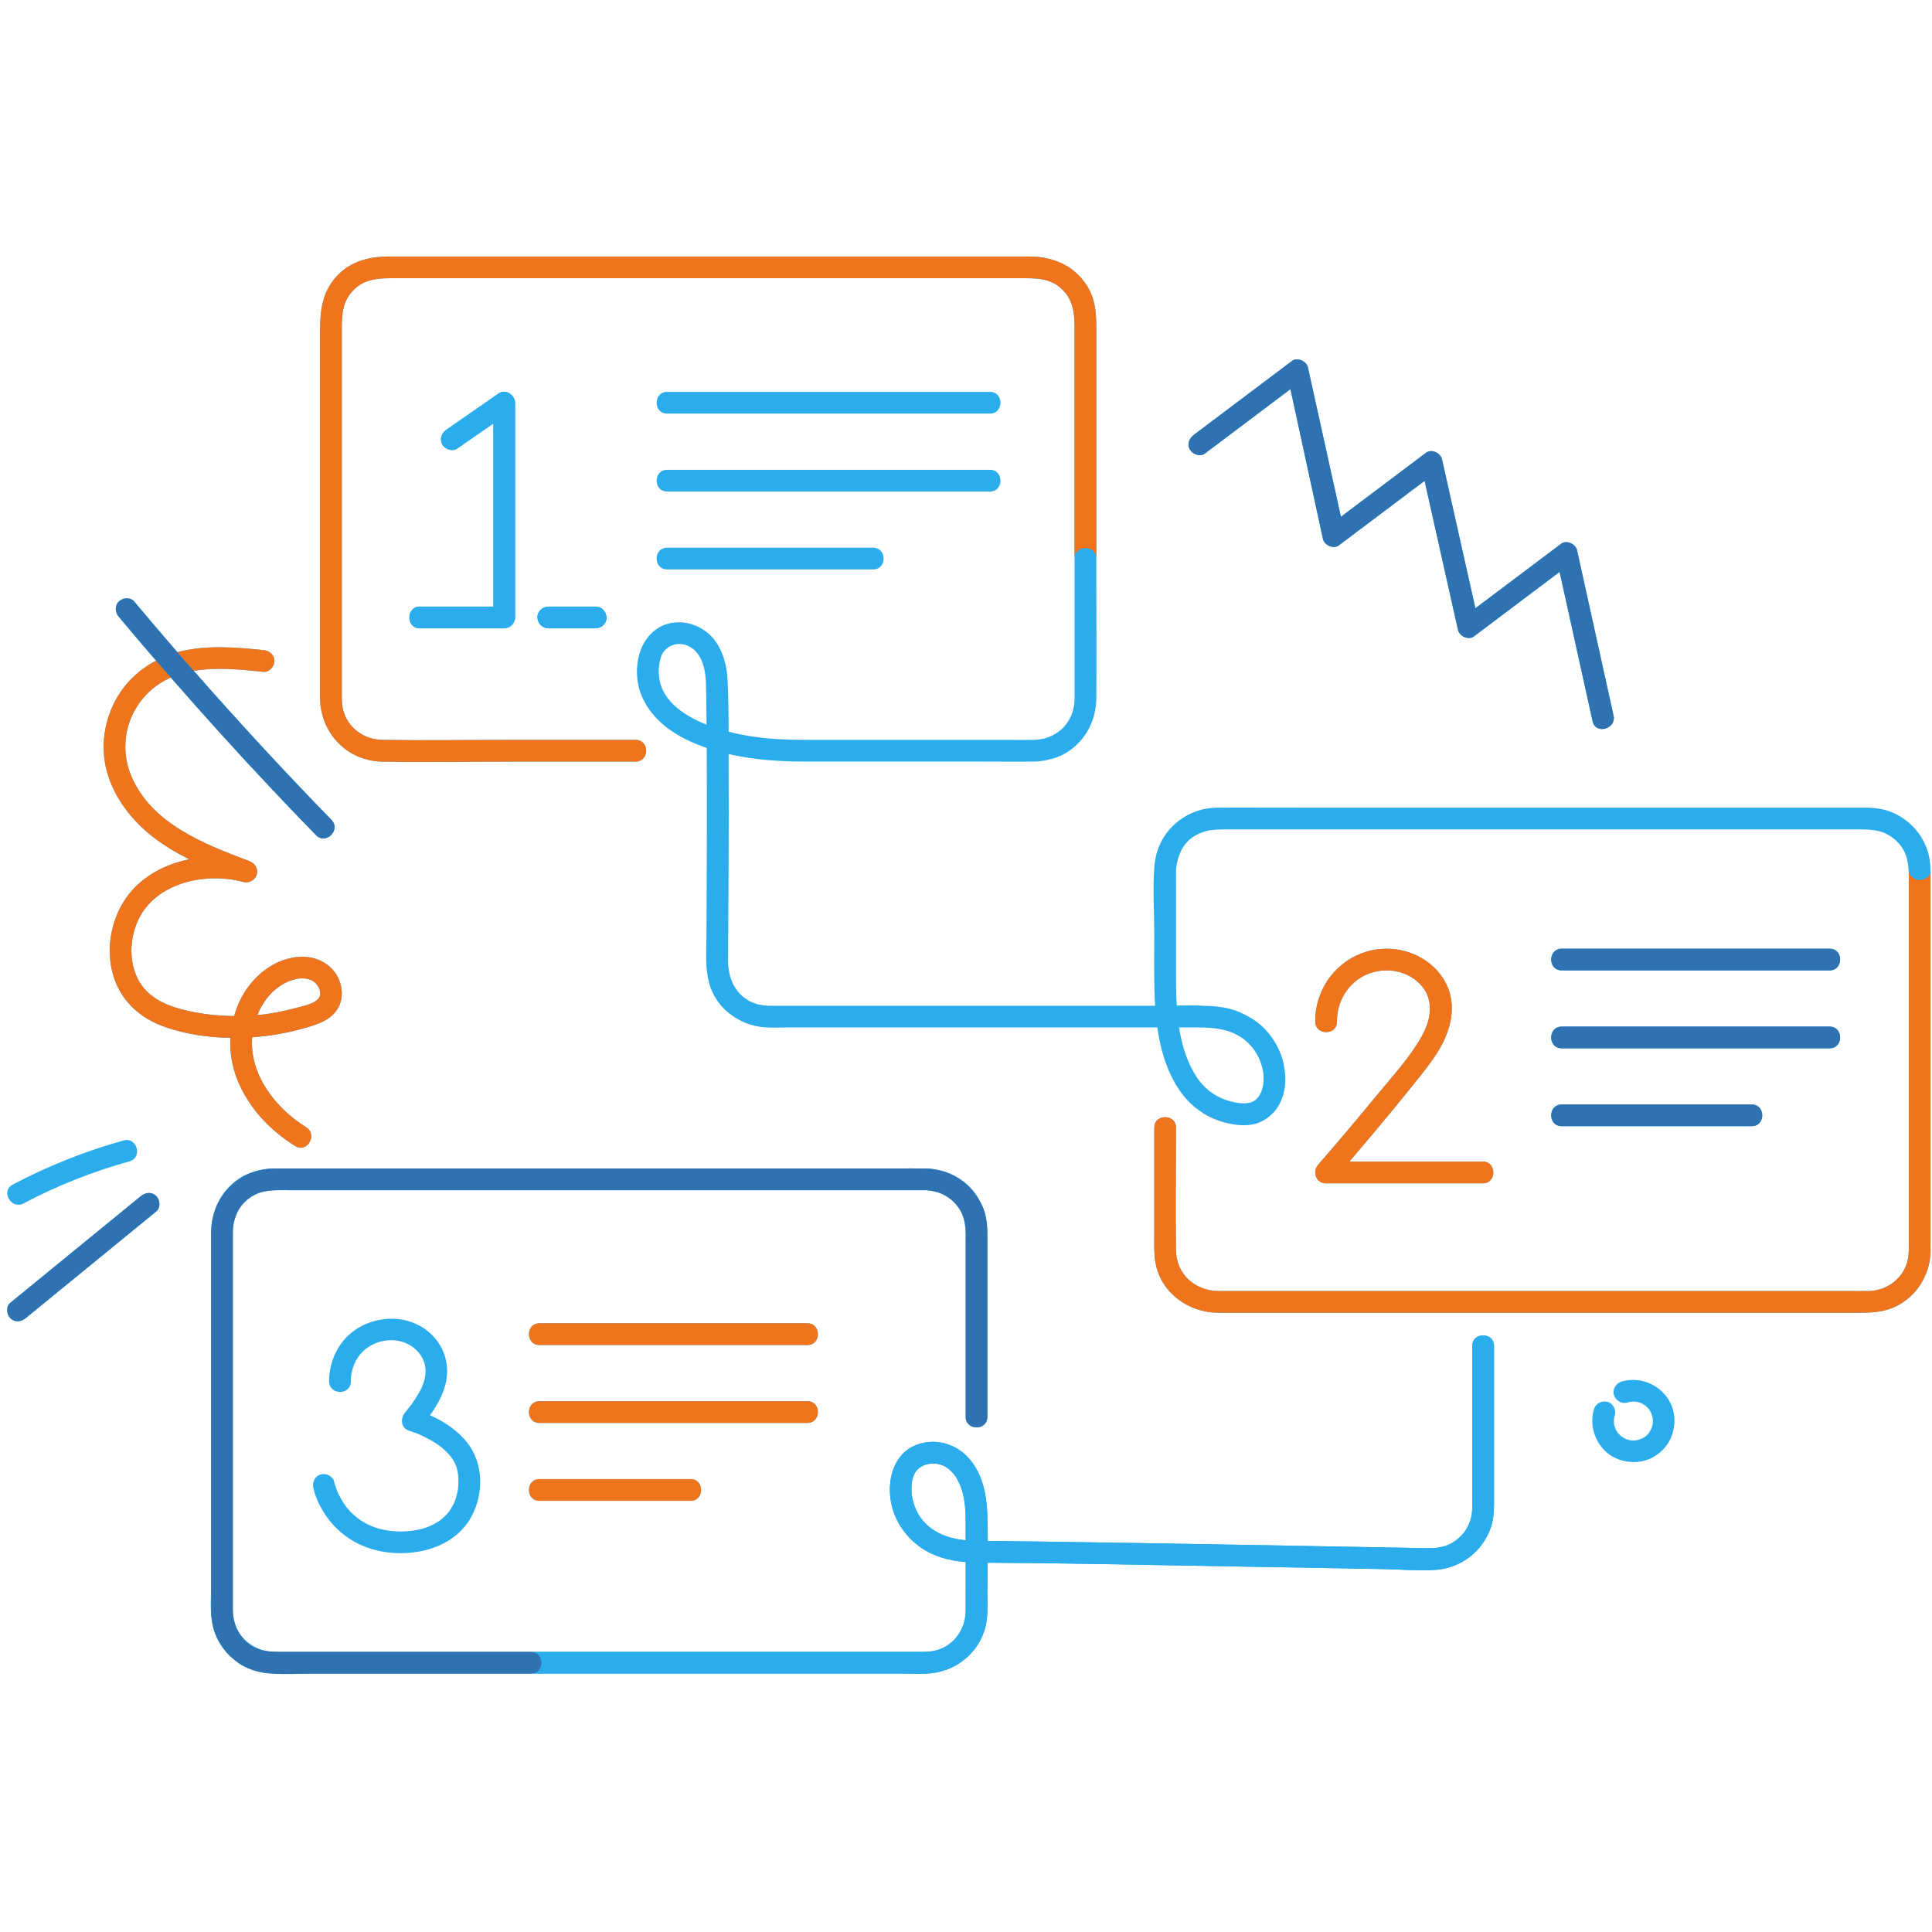 <svg xmlns="http://www.w3.org/2000/svg" xmlns:xlink="http://www.w3.org/1999/xlink" width="500" zoomAndPan="magnify" viewBox="0 0 375 375" height="500" preserveAspectRatio="xMidYMid meet"><defs><clipPath id="1f881cf6c3"><path d="M 1 49.789 L 375 49.789 L 375 325 L 1 325 Z M 1 49.789 "></path></clipPath><clipPath id="9c05d32c81"><path d="M 62 49.789 L 375 49.789 L 375 255 L 62 255 Z M 62 49.789 "></path></clipPath></defs><g id="0330393659"><g clip-rule="nonzero" clip-path="url(#1f881cf6c3)"><path style=" stroke:none;fill-rule:nonzero;fill:#2baded;fill-opacity:1;" d="M 374.719 241.383 C 374.719 232.473 374.719 223.562 374.719 214.652 C 374.719 203.027 374.719 191.398 374.719 179.773 C 374.719 176.492 374.719 173.207 374.719 169.926 C 374.719 169.586 374.715 169.246 374.707 168.91 C 374.707 168.867 374.719 168.828 374.719 168.781 C 374.715 168.668 374.699 168.555 374.695 168.441 C 374.684 168.176 374.672 167.91 374.645 167.648 C 374.637 167.578 374.629 167.512 374.617 167.441 C 374.602 167.277 374.586 167.113 374.562 166.945 C 373.93 162.672 370.934 159.098 366.934 157.543 C 366.016 157.188 365.09 157 364.16 156.895 C 363.641 156.824 363.117 156.773 362.578 156.766 C 362.184 156.762 361.789 156.77 361.391 156.766 C 361.012 156.766 360.629 156.766 360.25 156.766 C 359.754 156.766 359.254 156.766 358.758 156.766 C 356.406 156.766 354.051 156.766 351.699 156.766 C 347.219 156.766 342.734 156.766 338.254 156.766 C 332.844 156.766 327.43 156.766 322.02 156.766 C 317.219 156.766 312.418 156.766 307.617 156.766 C 300.137 156.766 292.656 156.766 285.176 156.766 C 281.73 156.766 278.285 156.766 274.836 156.766 C 267.445 156.766 260.055 156.766 252.664 156.766 C 250.066 156.766 247.465 156.762 244.867 156.758 C 241.969 156.746 239.066 156.734 236.168 156.766 C 233.484 156.797 231.02 157.684 229.016 159.152 C 228.945 159.207 228.871 159.258 228.801 159.312 C 228.613 159.457 228.43 159.609 228.25 159.762 C 228.105 159.887 227.965 160.012 227.824 160.145 C 227.719 160.242 227.617 160.344 227.516 160.449 C 227.32 160.648 227.129 160.852 226.945 161.066 C 226.902 161.117 226.859 161.168 226.816 161.219 C 226.594 161.488 226.379 161.766 226.18 162.055 C 226.176 162.062 226.172 162.07 226.164 162.078 C 225.516 163.02 225 164.059 224.641 165.184 C 224.637 165.195 224.633 165.203 224.629 165.215 C 224.52 165.555 224.43 165.902 224.352 166.258 C 224.34 166.309 224.324 166.359 224.312 166.41 C 224.25 166.723 224.199 167.043 224.156 167.363 C 224.145 167.457 224.129 167.551 224.121 167.645 C 224.109 167.742 224.094 167.832 224.082 167.926 C 223.727 172.277 224.023 176.766 224.043 181.137 C 224.039 182.945 224.023 184.758 224.02 186.566 C 224.012 188.23 224.027 189.891 224.066 191.551 C 224.074 191.887 224.074 192.227 224.086 192.566 C 224.098 192.992 224.117 193.422 224.137 193.855 C 224.156 194.309 224.184 194.762 224.211 195.219 C 218.965 195.219 213.719 195.219 208.469 195.219 C 203.035 195.219 197.602 195.219 192.168 195.219 C 186.785 195.219 181.398 195.219 176.012 195.219 C 170.293 195.219 164.574 195.219 158.855 195.219 C 156.641 195.219 154.426 195.219 152.211 195.219 C 151.512 195.219 150.812 195.219 150.117 195.219 C 149.758 195.219 149.398 195.223 149.039 195.215 C 148.418 195.18 147.805 195.109 147.207 194.969 C 147.141 194.953 147.078 194.938 147.012 194.918 C 146.902 194.891 146.797 194.855 146.688 194.82 C 146.547 194.773 146.41 194.723 146.277 194.672 C 145.973 194.555 145.684 194.422 145.406 194.27 C 145.281 194.203 145.164 194.125 145.043 194.051 C 144.879 193.949 144.723 193.84 144.57 193.73 C 144.289 193.523 144.023 193.301 143.777 193.059 C 143.766 193.047 143.754 193.035 143.738 193.023 C 142.109 191.383 141.301 189.016 141.316 186.48 C 141.398 173.637 141.5 160.789 141.426 147.945 C 141.43 147.414 141.43 146.887 141.43 146.359 C 141.797 146.441 142.156 146.523 142.52 146.594 C 142.703 146.633 142.883 146.672 143.066 146.707 C 143.164 146.727 143.258 146.746 143.352 146.766 C 143.527 146.797 143.707 146.824 143.883 146.855 C 144.285 146.926 144.684 146.996 145.09 147.059 C 145.184 147.074 145.281 147.086 145.379 147.102 C 148.988 147.637 152.645 147.824 156.301 147.824 C 156.859 147.824 157.418 147.824 157.973 147.824 C 166.621 147.824 175.266 147.824 183.914 147.824 C 186.246 147.824 188.582 147.824 190.918 147.824 C 194.172 147.824 197.43 147.875 200.684 147.824 C 201.707 147.809 202.688 147.66 203.629 147.418 C 204.926 147.137 206.18 146.656 207.383 145.848 C 210.094 144.016 211.887 141.25 212.523 138.125 C 212.531 138.082 212.539 138.039 212.551 137.996 C 212.617 137.652 212.672 137.309 212.711 136.961 C 212.727 136.781 212.738 136.605 212.75 136.426 C 212.762 136.219 212.793 136.02 212.797 135.812 C 212.797 135.742 212.793 135.676 212.797 135.609 C 212.852 128.109 212.797 120.609 212.797 113.113 C 212.797 111.547 212.797 109.98 212.797 108.414 C 212.797 98.035 212.797 87.652 212.797 77.273 C 212.797 73.176 212.797 69.078 212.797 64.98 C 212.797 61.652 212.867 58.43 210.977 55.453 C 208.465 51.484 204.297 49.789 199.762 49.789 C 197.516 49.789 195.266 49.789 193.016 49.789 C 183.801 49.789 174.582 49.789 165.363 49.789 C 153.199 49.789 141.031 49.789 128.863 49.789 C 117.586 49.789 106.309 49.789 95.035 49.789 C 88.52 49.789 82 49.789 75.484 49.789 C 71.625 49.789 67.926 50.734 65.234 53.746 C 62.473 56.832 62.125 60.465 62.125 64.34 C 62.125 73.984 62.125 83.629 62.125 93.273 C 62.125 104.586 62.125 115.895 62.125 127.207 C 62.125 129.941 62.113 132.676 62.125 135.41 C 62.152 142.188 67.273 147.699 74.141 147.824 C 82.648 147.98 91.176 147.824 99.684 147.824 C 107.582 147.824 115.48 147.824 123.383 147.824 C 126.094 147.824 126.098 143.609 123.383 143.609 C 115.379 143.609 107.379 143.609 99.375 143.609 C 90.984 143.609 82.582 143.746 74.191 143.609 C 70.941 143.559 67.965 141.633 66.824 138.535 C 66.391 137.371 66.34 136.195 66.34 134.98 C 66.34 132.035 66.34 129.094 66.34 126.148 C 66.34 115.039 66.34 103.926 66.34 92.816 C 66.34 83.449 66.34 74.082 66.34 64.719 C 66.34 61.645 66.223 58.688 68.625 56.289 C 70.688 54.227 73.215 54.004 75.898 54.004 C 82.434 54.004 88.973 54.004 95.508 54.004 C 106.422 54.004 117.336 54.004 128.254 54.004 C 140.109 54.004 151.965 54.004 163.816 54.004 C 173.004 54.004 182.188 54.004 191.371 54.004 C 193.895 54.004 196.418 54.004 198.941 54.004 C 201.508 54.004 203.957 54.125 206.008 56.012 C 208.613 58.402 208.578 61.41 208.578 64.59 C 208.578 68.395 208.578 72.203 208.578 76.008 C 208.578 86.812 208.578 97.613 208.578 108.414 C 208.578 109.109 208.578 109.805 208.578 110.496 C 208.578 117.844 208.578 125.191 208.578 132.539 C 208.578 133.328 208.578 134.117 208.578 134.906 C 208.578 135.406 208.57 135.898 208.531 136.387 C 208.527 136.457 208.523 136.523 208.516 136.59 C 208.5 136.742 208.48 136.891 208.457 137.039 C 208.176 138.727 207.387 140.266 206.168 141.438 C 206.164 141.441 206.164 141.441 206.16 141.445 C 205.969 141.629 205.758 141.793 205.547 141.961 C 204.621 142.66 203.539 143.16 202.387 143.414 C 201.938 143.504 201.48 143.559 201.02 143.594 C 200.926 143.602 200.832 143.605 200.738 143.609 C 199.668 143.629 198.602 143.625 197.531 143.625 C 197.199 143.617 196.867 143.609 196.543 143.609 C 195.09 143.609 193.633 143.609 192.176 143.609 C 183.98 143.609 175.785 143.609 167.59 143.609 C 164.891 143.609 162.195 143.609 159.496 143.609 C 155.898 143.609 152.305 143.641 148.715 143.293 C 146.695 143.086 144.688 142.781 142.711 142.336 C 142.297 142.242 141.867 142.137 141.43 142.023 C 141.422 138.695 141.375 135.363 141.227 132.047 C 141.18 131.039 141.047 130.016 140.824 129.008 C 140.816 128.984 140.812 128.965 140.809 128.945 C 140.734 128.617 140.652 128.297 140.555 127.973 C 140.504 127.793 140.449 127.613 140.387 127.434 C 140.316 127.227 140.238 127.027 140.156 126.824 C 140.078 126.629 139.996 126.434 139.906 126.242 C 139.777 125.957 139.625 125.684 139.469 125.41 C 139.434 125.344 139.406 125.277 139.367 125.211 C 139.355 125.195 139.34 125.18 139.332 125.16 C 138.859 124.391 138.297 123.672 137.609 123.059 C 137.207 122.699 136.773 122.387 136.324 122.109 C 136.277 122.082 136.234 122.055 136.191 122.027 C 135.977 121.898 135.758 121.785 135.539 121.676 C 135.414 121.617 135.289 121.547 135.164 121.492 C 135.074 121.457 134.984 121.426 134.895 121.395 C 133.988 121.031 133.02 120.805 132.008 120.781 C 130.562 120.75 129.305 121.062 128.23 121.625 C 128.227 121.629 128.219 121.633 128.215 121.633 C 127.953 121.766 127.711 121.922 127.473 122.082 C 124.191 124.281 123.074 128.934 123.887 132.891 C 123.926 133.102 123.973 133.309 124.027 133.516 C 124.055 133.621 124.082 133.723 124.113 133.828 C 124.191 134.094 124.273 134.359 124.371 134.621 C 124.371 134.621 124.371 134.625 124.375 134.625 C 124.375 134.629 124.375 134.629 124.375 134.633 C 124.535 135.059 124.715 135.469 124.914 135.867 C 125.105 136.25 125.316 136.625 125.539 136.984 C 125.543 136.992 125.547 137.004 125.555 137.012 C 128.062 141.07 132.52 143.594 137.168 145.168 C 137.172 145.387 137.172 145.609 137.176 145.828 C 137.188 148.453 137.199 151.074 137.203 153.695 C 137.203 155.387 137.207 157.078 137.203 158.77 C 137.203 160.055 137.199 161.336 137.199 162.621 C 137.188 169.051 137.164 175.484 137.125 181.918 C 137.09 184.855 136.863 187.871 137.613 190.691 C 137.812 191.465 138.09 192.227 138.473 192.973 C 138.48 192.984 138.488 193 138.492 193.016 C 138.508 193.043 138.527 193.066 138.539 193.098 C 138.602 193.207 138.656 193.32 138.719 193.43 C 138.742 193.469 138.773 193.504 138.797 193.543 C 139.508 194.762 140.391 195.773 141.406 196.594 C 141.527 196.695 141.656 196.785 141.781 196.883 C 141.887 196.961 141.996 197.039 142.105 197.113 C 143.816 198.336 145.828 199.129 147.961 199.363 C 149.461 199.527 151.012 199.434 152.516 199.434 C 154.629 199.434 156.742 199.434 158.855 199.434 C 159.898 199.434 160.941 199.434 161.988 199.434 C 171.688 199.434 181.391 199.434 191.09 199.434 C 191.203 199.434 191.316 199.434 191.43 199.434 C 201.234 199.434 211.039 199.434 220.844 199.434 C 221.773 199.434 222.703 199.434 223.629 199.434 C 223.965 199.434 224.301 199.434 224.637 199.434 C 225.168 203.195 226.164 206.906 228.02 210.148 C 228.121 210.32 228.215 210.5 228.32 210.672 C 228.379 210.766 228.441 210.855 228.5 210.949 C 228.695 211.258 228.895 211.566 229.105 211.863 C 229.125 211.887 229.145 211.914 229.164 211.938 C 229.391 212.25 229.625 212.559 229.871 212.855 C 229.898 212.891 229.922 212.922 229.949 212.957 C 230.086 213.121 230.234 213.281 230.379 213.438 C 230.449 213.516 230.512 213.594 230.582 213.668 C 230.848 213.949 231.125 214.215 231.406 214.469 C 231.551 214.598 231.695 214.715 231.84 214.836 C 231.969 214.941 232.098 215.051 232.23 215.152 C 232.453 215.324 232.68 215.492 232.91 215.652 C 232.926 215.664 232.941 215.672 232.957 215.684 C 233.188 215.844 233.414 216.008 233.656 216.156 C 235.152 217.062 236.941 217.77 238.773 218.117 C 240.555 218.488 242.461 218.57 244.102 217.992 C 244.855 217.727 245.512 217.359 246.098 216.922 C 246.125 216.898 246.16 216.875 246.188 216.852 C 246.332 216.742 246.469 216.625 246.602 216.504 C 247.215 215.977 247.762 215.34 248.207 214.547 C 249.531 212.199 249.75 209.477 249.219 206.867 C 249.211 206.812 249.207 206.754 249.195 206.695 C 249.168 206.555 249.129 206.418 249.098 206.277 C 248.703 204.551 247.969 202.957 246.973 201.543 C 246.914 201.457 246.855 201.371 246.793 201.285 C 246.75 201.227 246.707 201.172 246.664 201.113 C 246.348 200.684 246.016 200.27 245.656 199.887 C 244.645 198.801 243.527 197.965 242.332 197.312 C 241.133 196.621 239.836 196.086 238.473 195.754 C 236.977 195.383 235.469 195.27 233.949 195.234 C 232.109 195.125 230.242 195.141 228.406 195.176 C 228.32 193.785 228.281 192.402 228.27 191.047 C 228.266 190.945 228.266 190.848 228.266 190.75 C 228.266 190.453 228.262 190.16 228.262 189.867 C 228.254 185.734 228.262 181.605 228.262 177.473 C 228.262 177.113 228.262 176.754 228.262 176.395 C 228.262 174.52 228.262 172.641 228.262 170.766 C 228.262 170.055 228.246 169.352 228.277 168.652 C 228.527 166.551 229.18 164.598 230.715 163.113 C 231.75 162.18 233.043 161.555 234.445 161.234 C 235.555 161.02 236.715 160.984 237.902 160.984 C 239.105 160.984 240.312 160.984 241.516 160.984 C 246.902 160.984 252.285 160.984 257.668 160.984 C 259.289 160.984 260.91 160.984 262.531 160.984 C 271.898 160.984 281.266 160.984 290.633 160.984 C 291.293 160.984 291.957 160.984 292.617 160.984 C 303.133 160.984 313.645 160.984 324.156 160.984 C 324.777 160.984 325.402 160.984 326.023 160.984 C 333.977 160.984 341.926 160.984 349.879 160.984 C 351.102 160.984 352.324 160.984 353.551 160.984 C 356.016 160.984 358.48 160.984 360.945 160.984 C 362.566 160.984 364.129 161.07 365.566 161.59 C 367.379 162.32 368.848 163.672 369.699 165.414 C 370.559 167.34 370.504 169.488 370.504 171.699 C 370.504 175.543 370.504 179.391 370.504 183.238 C 370.504 194.801 370.504 206.359 370.504 217.918 C 370.504 225.934 370.504 233.945 370.504 241.961 C 370.504 243.176 370.449 244.352 370.02 245.516 C 368.883 248.594 365.918 250.535 362.684 250.59 C 361.441 250.613 360.195 250.59 358.953 250.59 C 351.438 250.59 343.918 250.59 336.402 250.59 C 325.035 250.59 313.672 250.59 302.305 250.59 C 290.656 250.59 279.004 250.59 267.355 250.59 C 258.984 250.59 250.617 250.59 242.25 250.59 C 240.367 250.59 238.484 250.594 236.598 250.59 C 232.055 250.578 228.336 247.434 228.262 242.727 C 228.141 234.781 228.262 226.82 228.262 218.871 C 228.262 216.16 224.047 216.156 224.047 218.871 C 224.047 223.113 224.047 227.355 224.047 231.598 C 224.047 234.359 224.047 237.117 224.047 239.879 C 224.047 241.598 223.965 243.34 224.266 245.043 C 225.316 250.965 230.695 254.789 236.512 254.805 C 238.426 254.812 240.336 254.805 242.25 254.805 C 250.98 254.805 259.711 254.805 268.438 254.805 C 280.496 254.805 292.555 254.805 304.609 254.805 C 316.125 254.805 327.645 254.805 339.16 254.805 C 346.281 254.805 353.402 254.805 360.523 254.805 C 363.113 254.805 365.562 254.746 367.992 253.574 C 371.957 251.656 374.508 247.594 374.707 243.223 C 374.734 242.609 374.719 241.992 374.719 241.383 Z M 127.965 128.953 C 128.055 128.375 128.188 127.773 128.406 127.223 C 128.43 127.188 128.531 126.988 128.598 126.855 C 128.652 126.762 128.703 126.668 128.766 126.582 C 128.797 126.535 128.828 126.484 128.859 126.438 C 128.863 126.43 128.863 126.43 128.867 126.422 C 128.926 126.352 128.992 126.293 129.055 126.223 C 129.258 126.012 129.457 125.836 129.66 125.688 C 129.723 125.645 129.781 125.594 129.848 125.555 C 129.926 125.504 130.012 125.465 130.098 125.422 C 130.184 125.375 130.27 125.332 130.359 125.293 C 130.492 125.238 130.633 125.191 130.777 125.148 C 130.801 125.141 130.824 125.137 130.848 125.129 C 131 125.09 131.148 125.059 131.297 125.035 C 131.344 125.027 131.391 125.023 131.438 125.02 C 131.57 125.004 131.707 124.988 131.844 124.988 C 131.859 124.988 131.875 124.992 131.887 124.992 C 132.227 124.992 132.582 125.039 132.969 125.148 C 133.125 125.191 133.273 125.25 133.422 125.312 C 133.48 125.336 133.539 125.355 133.598 125.383 C 133.664 125.414 133.727 125.453 133.793 125.488 C 134.027 125.617 134.246 125.758 134.449 125.914 C 134.508 125.961 134.566 125.996 134.621 126.043 C 134.859 126.246 135.082 126.465 135.277 126.707 C 135.289 126.719 135.297 126.73 135.309 126.746 C 135.508 126.992 135.688 127.258 135.844 127.539 C 135.859 127.566 135.875 127.598 135.891 127.625 C 136.039 127.898 136.172 128.18 136.285 128.473 C 136.293 128.496 136.305 128.516 136.312 128.535 C 136.809 129.844 136.992 131.324 137.027 132.672 C 137.074 134.43 137.102 136.184 137.121 137.941 C 137.121 138.086 137.121 138.23 137.121 138.371 C 137.133 139.133 137.133 139.898 137.137 140.66 C 136.73 140.492 136.324 140.324 135.926 140.141 C 133.07 138.824 130.152 136.953 128.707 134.055 C 128.625 133.887 128.543 133.715 128.473 133.539 C 128.391 133.332 128.309 133.121 128.242 132.906 C 128.023 132.18 127.898 131.379 127.863 130.574 C 127.855 130.047 127.879 129.512 127.965 128.953 Z M 239.551 200.586 C 239.805 200.703 240.051 200.84 240.297 200.98 C 240.461 201.074 240.621 201.168 240.773 201.266 C 241.047 201.441 241.32 201.621 241.582 201.832 C 241.656 201.895 241.727 201.961 241.797 202.023 C 241.926 202.133 242.055 202.242 242.176 202.355 C 242.305 202.477 242.422 202.605 242.543 202.73 C 242.625 202.816 242.707 202.898 242.785 202.984 C 242.859 203.066 242.926 203.152 242.996 203.234 C 243.133 203.402 243.27 203.566 243.391 203.742 C 243.406 203.758 243.418 203.777 243.43 203.793 C 244.094 204.73 244.582 205.766 244.902 206.879 C 245.012 207.27 245.098 207.664 245.168 208.062 C 245.184 208.145 245.199 208.23 245.211 208.312 C 245.219 208.398 245.23 208.48 245.234 208.562 C 245.246 208.871 245.266 209.172 245.262 209.48 C 245.262 209.68 245.25 209.883 245.238 210.082 C 245.223 210.238 245.207 210.391 245.18 210.547 C 245.121 210.867 245.039 211.18 244.949 211.492 C 244.855 211.785 244.746 212.07 244.605 212.336 C 244.598 212.355 244.586 212.371 244.578 212.391 C 244.496 212.539 244.406 212.688 244.312 212.828 C 244.293 212.855 244.273 212.879 244.258 212.902 C 244.199 212.949 243.859 213.324 243.734 213.461 C 243.711 213.484 243.688 213.504 243.664 213.527 C 243.578 213.586 243.492 213.637 243.406 213.691 C 243.223 213.793 243.027 213.891 242.891 213.949 C 242.797 213.98 242.703 214.004 242.605 214.031 C 241.828 214.223 240.922 214.199 239.852 214.008 C 239.848 214.008 239.844 214.004 239.836 214.004 C 237.258 213.539 235.027 212.34 233.281 210.383 C 232.719 209.738 232.219 209.02 231.758 208.227 C 230.211 205.555 229.344 202.539 228.855 199.434 C 230.102 199.434 231.348 199.434 232.594 199.434 C 234.988 199.434 237.387 199.609 239.531 200.578 C 239.535 200.578 239.543 200.582 239.551 200.586 Z M 289.988 272.961 C 289.988 269.051 289.988 265.141 289.988 261.227 C 289.988 258.516 285.773 258.512 285.773 261.227 C 285.773 270.945 285.773 280.66 285.773 290.375 C 285.773 291.945 285.879 293.535 285.41 295.055 C 284.852 296.867 283.594 298.434 281.973 299.402 C 280.309 300.398 278.594 300.531 276.703 300.496 C 269.578 300.363 262.457 300.234 255.332 300.105 C 238.77 299.805 222.207 299.508 205.641 299.273 C 201 299.203 196.359 299.137 191.719 299.113 C 191.719 297.277 191.703 295.445 191.625 293.617 C 191.465 289.676 190.484 285.367 187.543 282.523 C 185.344 280.402 182.285 279.438 179.277 280.043 C 173.484 281.207 171.824 287.387 173.152 292.48 C 173.996 295.723 176.02 298.484 178.758 300.387 C 181.324 302.172 184.367 302.941 187.445 303.199 C 187.449 306.355 187.453 309.516 187.434 312.672 C 187.414 316.074 185.34 319.223 182.02 320.254 C 181.023 320.562 180.035 320.625 179.008 320.625 C 172.727 320.625 166.449 320.625 160.168 320.625 C 148.434 320.625 136.703 320.625 124.969 320.625 C 117.664 320.625 110.355 320.625 103.047 320.625 C 99.449 320.625 95.852 320.625 92.254 320.625 C 90.438 320.625 88.625 320.625 86.809 320.625 C 81.426 320.625 76.039 320.625 70.652 320.625 C 66.797 320.625 62.938 320.625 59.082 320.625 C 57.516 320.625 55.949 320.625 54.379 320.625 C 53.379 320.625 52.414 320.594 51.48 320.422 C 48.676 319.812 46.48 317.855 45.609 315.176 C 45.562 315.023 45.516 314.867 45.477 314.711 C 45.453 314.613 45.426 314.516 45.402 314.418 C 45.266 313.785 45.195 313.129 45.195 312.465 C 45.188 308.902 45.195 305.336 45.195 301.77 C 45.195 297.207 45.195 292.645 45.195 288.082 C 45.195 285.953 45.195 283.824 45.195 281.695 C 45.195 274.324 45.195 266.953 45.195 259.582 C 45.195 256.793 45.195 254.004 45.195 251.215 C 45.195 248.508 45.195 245.801 45.195 243.094 C 45.195 242.145 45.195 241.195 45.195 240.246 C 45.195 239.914 45.195 239.578 45.195 239.246 C 45.195 237.414 45.684 235.66 46.711 234.219 C 47.66 232.949 48.984 231.988 50.496 231.465 C 51.664 231.105 52.883 231.02 54.125 231.008 C 54.176 231.008 54.227 231.008 54.281 231.008 C 54.949 231.004 55.625 231.016 56.301 231.016 C 59.887 231.016 63.469 231.016 67.051 231.016 C 67.383 231.016 67.715 231.016 68.047 231.016 C 74.027 231.016 80.004 231.016 85.984 231.016 C 90.727 231.016 95.473 231.016 100.215 231.016 C 102.605 231.016 105 231.016 107.391 231.016 C 114.863 231.016 122.332 231.016 129.805 231.016 C 132.781 231.016 135.758 231.016 138.73 231.016 C 142.719 231.016 146.707 231.016 150.691 231.016 C 156.297 231.016 161.906 231.016 167.512 231.016 C 168.195 231.016 168.879 231.016 169.566 231.016 C 172.297 231.016 175.027 231.016 177.758 231.016 C 177.801 231.016 177.844 231.016 177.887 231.016 C 178.426 231.016 178.969 231.012 179.512 231.016 C 179.824 231.02 180.137 231.043 180.441 231.078 C 180.469 231.082 180.492 231.086 180.516 231.086 C 180.793 231.121 181.066 231.172 181.336 231.23 C 181.371 231.242 181.41 231.246 181.445 231.254 C 181.691 231.316 181.938 231.387 182.176 231.473 C 182.332 231.527 182.484 231.586 182.637 231.652 C 182.688 231.672 182.738 231.691 182.785 231.715 C 184.328 232.398 185.625 233.551 186.457 235.043 C 187.281 236.582 187.434 238.242 187.434 239.996 C 187.434 240.594 187.434 241.195 187.434 241.797 C 187.434 243.234 187.434 244.672 187.434 246.109 C 187.434 247.645 187.434 249.18 187.434 250.719 C 187.434 255.434 187.434 260.148 187.434 264.863 C 187.434 266.977 187.434 269.086 187.434 271.199 C 187.434 272.473 187.434 273.746 187.434 275.02 C 187.434 277.73 191.648 277.734 191.648 275.02 C 191.648 270.375 191.648 265.734 191.648 261.094 C 191.648 255.613 191.648 250.137 191.648 244.656 C 191.648 243.492 191.648 242.324 191.648 241.156 C 191.648 240.805 191.648 240.449 191.648 240.098 C 191.648 239.828 191.648 239.559 191.648 239.289 C 191.648 239.133 191.637 238.977 191.629 238.82 C 191.625 238.727 191.621 238.633 191.617 238.539 C 191.609 238.348 191.598 238.16 191.586 237.969 C 191.504 236.848 191.32 235.742 190.898 234.656 C 190.75 234.273 190.582 233.906 190.398 233.543 C 190.371 233.488 190.344 233.434 190.312 233.379 C 190.219 233.199 190.121 233.016 190.02 232.84 C 189.562 232.027 189.016 231.258 188.352 230.551 C 186.84 228.938 184.918 227.848 182.832 227.273 C 182.598 227.207 182.359 227.145 182.117 227.094 C 182.027 227.074 181.938 227.059 181.848 227.039 C 181.512 226.973 181.168 226.918 180.82 226.883 C 180.793 226.879 180.77 226.875 180.742 226.871 C 180.371 226.836 179.996 226.809 179.617 226.801 C 177.723 226.781 175.828 226.801 173.938 226.801 C 169.293 226.801 164.648 226.801 160.004 226.801 C 158.312 226.801 156.621 226.801 154.926 226.801 C 150.152 226.801 145.375 226.801 140.598 226.801 C 133.137 226.801 125.672 226.801 118.211 226.801 C 117.863 226.801 117.516 226.801 117.172 226.801 C 109.98 226.801 102.789 226.801 95.598 226.801 C 90.102 226.801 84.602 226.801 79.105 226.801 C 77.887 226.801 76.668 226.801 75.449 226.801 C 70.465 226.801 65.48 226.801 60.496 226.801 C 58.758 226.801 57.02 226.801 55.285 226.801 C 54.613 226.805 53.941 226.801 53.27 226.801 C 51.957 226.809 50.707 227.004 49.535 227.367 C 48.359 227.688 47.219 228.184 46.129 228.965 C 43.695 230.715 42.07 233.199 41.383 236.012 C 41.312 236.301 41.246 236.598 41.191 236.895 C 41.133 237.223 41.082 237.551 41.051 237.887 C 41.043 237.957 41.039 238.027 41.035 238.098 C 41.016 238.359 40.984 238.617 40.98 238.887 C 40.977 238.992 40.98 239.102 40.98 239.211 C 40.977 239.879 40.98 240.547 40.98 241.219 C 40.98 244.234 40.98 247.246 40.98 250.262 C 40.98 257.137 40.98 264.012 40.98 270.883 C 40.98 271.512 40.98 272.141 40.98 272.77 C 40.98 279.578 40.98 286.391 40.98 293.199 C 40.98 297.988 40.98 302.781 40.98 307.57 C 40.98 310.207 40.711 313.113 41.328 315.703 C 41.801 317.691 42.805 319.48 44.164 320.938 C 44.168 320.945 44.172 320.949 44.176 320.953 C 44.461 321.266 44.773 321.559 45.094 321.84 C 45.246 321.977 45.406 322.102 45.562 322.23 C 45.664 322.312 45.77 322.387 45.875 322.465 C 46.086 322.621 46.285 322.789 46.504 322.938 C 47.133 323.348 47.797 323.668 48.48 323.93 C 49.402 324.305 50.371 324.578 51.371 324.711 C 51.809 324.773 52.242 324.801 52.676 324.82 C 55.258 325.039 57.941 324.84 60.387 324.84 C 64.996 324.84 69.609 324.84 74.223 324.84 C 76.676 324.84 79.129 324.84 81.586 324.84 C 87.746 324.84 93.906 324.84 100.066 324.84 C 101.059 324.84 102.051 324.84 103.047 324.84 C 105.719 324.84 108.391 324.84 111.062 324.84 C 123.977 324.84 136.891 324.84 149.801 324.84 C 158.496 324.84 167.191 324.84 175.883 324.84 C 177.457 324.84 179.078 324.941 180.648 324.789 C 185.512 324.312 189.672 321.023 191.129 316.332 C 191.832 314.074 191.648 311.625 191.648 309.289 C 191.648 307.305 191.676 305.316 191.699 303.328 C 204.672 303.379 217.648 303.664 230.617 303.887 C 239.418 304.035 248.215 304.191 257.012 304.352 C 260.941 304.422 264.875 304.496 268.809 304.566 C 272.086 304.629 275.496 304.965 278.766 304.703 C 283.633 304.312 287.781 301.105 289.375 296.484 C 290.043 294.539 289.988 292.527 289.988 290.508 C 289.988 284.66 289.988 278.809 289.988 272.961 Z M 180.59 296.539 C 178.59 295.008 177.418 292.891 176.98 290.23 C 176.977 290.215 176.977 290.211 176.973 290.199 C 176.973 290.188 176.973 290.172 176.969 290.141 C 176.953 289.988 176.941 289.832 176.93 289.68 C 176.91 289.383 176.906 289.082 176.91 288.781 C 176.914 288.52 176.934 288.262 176.953 288.004 C 176.953 287.965 176.961 287.906 176.969 287.852 C 176.988 287.734 177.004 287.613 177.031 287.5 C 177.09 287.242 177.145 286.992 177.223 286.742 C 177.25 286.648 177.406 286.273 177.418 286.227 C 177.488 286.09 177.559 285.953 177.633 285.812 C 177.672 285.738 177.727 285.668 177.773 285.594 C 177.785 285.578 177.785 285.57 177.793 285.559 C 177.805 285.547 177.809 285.547 177.816 285.535 C 177.992 285.344 178.176 285.168 178.359 284.988 C 178.375 284.973 178.379 284.969 178.391 284.957 C 178.484 284.891 178.582 284.82 178.684 284.762 C 178.863 284.656 179.047 284.559 179.23 284.461 C 179.281 284.449 179.641 284.297 179.766 284.258 C 179.969 284.199 180.176 284.16 180.383 284.117 C 180.434 284.121 180.887 284.062 180.984 284.062 C 181.211 284.059 181.441 284.074 181.668 284.094 C 181.723 284.109 182.148 284.176 182.277 284.207 C 183.367 284.492 184.062 284.938 184.926 285.879 C 185.758 286.793 186.469 288.312 186.852 289.754 C 187.488 292.137 187.434 294.578 187.434 297.02 C 187.434 297.668 187.438 298.316 187.438 298.969 C 184.984 298.727 182.602 298.078 180.59 296.539 Z M 46.023 209.461 C 48.188 214.949 52.332 219.348 57.297 222.445 C 59.605 223.887 61.723 220.242 59.426 218.805 C 53.477 215.09 48.375 208.562 48.945 201.324 C 49.113 201.312 49.285 201.309 49.457 201.293 C 52.41 201.055 55.352 200.57 58.211 199.797 C 60.785 199.102 63.91 198.324 65.453 195.945 C 66.777 193.91 66.543 191.152 65.277 189.148 C 63.824 186.848 61.25 185.668 58.562 185.707 C 53.484 185.777 49.004 189.449 46.77 193.82 C 46.211 194.91 45.773 196.051 45.441 197.215 C 42.02 197.191 38.602 196.781 35.289 195.918 C 31.48 194.926 27.984 193.09 26.422 189.301 C 25.172 186.277 25.262 182.801 26.359 179.707 C 29.281 171.469 39.617 169.125 47.246 171.191 C 48.344 171.492 49.539 170.82 49.84 169.723 C 50.164 168.539 49.438 167.531 48.367 167.129 C 39.641 163.84 29.418 159.902 25.492 150.645 C 23.891 146.867 23.93 142.562 25.668 138.836 C 27.23 135.492 29.859 132.965 33.156 131.508 C 39.523 138.809 46.016 146.004 52.664 153.051 C 55.535 156.098 58.434 159.117 61.355 162.117 C 63.254 164.062 66.234 161.082 64.336 159.137 C 55.176 149.734 46.27 140.082 37.613 130.215 C 42.059 129.461 46.695 129.945 51.141 130.406 C 52.277 130.523 53.25 129.352 53.25 128.297 C 53.25 127.059 52.277 126.309 51.141 126.191 C 45.762 125.633 40.242 125.172 34.93 126.465 C 34.766 126.504 34.605 126.562 34.445 126.609 C 34.359 126.512 34.273 126.418 34.191 126.32 C 31.449 123.152 28.738 119.961 26.051 116.75 C 25.32 115.879 23.828 115.996 23.07 116.75 C 22.207 117.617 22.34 118.855 23.07 119.73 C 25.457 122.582 27.863 125.418 30.289 128.23 C 27.195 129.852 24.562 132.25 22.754 135.34 C 20.188 139.711 19.41 145.031 20.797 149.922 C 22.211 154.918 25.578 159.219 29.621 162.387 C 31.84 164.121 34.242 165.539 36.734 166.789 C 31.102 167.93 25.945 171.02 23.266 176.309 C 21.242 180.305 20.707 185.109 22.012 189.414 C 23.52 194.383 27.254 197.672 32.078 199.355 C 36.066 200.746 40.43 201.379 44.73 201.441 C 44.586 204.152 45.012 206.895 46.023 209.461 Z M 55.16 190.887 C 56.766 190.012 58.973 189.453 60.676 190.383 C 61.75 190.965 62.414 192.438 62.047 193.402 C 61.488 194.855 58.496 195.352 57.094 195.73 C 54.781 196.355 52.418 196.805 50.035 197.027 C 50.004 197.031 49.977 197.031 49.945 197.035 C 50.965 194.477 52.695 192.23 55.16 190.887 Z M 2.453 229.938 C 9.305 226.316 16.535 223.43 24 221.359 C 26.625 220.633 27.734 224.699 25.121 225.426 C 17.996 227.398 11.121 230.121 4.582 233.578 C 2.184 234.848 0.055 231.207 2.453 229.938 Z M 30.332 232.156 C 31.082 232.906 31.215 234.418 30.332 235.137 C 21.883 242.043 13.434 248.949 4.984 255.852 C 4.102 256.574 2.875 256.727 2.004 255.852 C 1.254 255.105 1.121 253.594 2.004 252.871 C 10.453 245.969 18.902 239.062 27.352 232.156 C 28.234 231.434 29.461 231.285 30.332 232.156 Z M 230.969 87.281 C 230.348 86.219 230.816 85.082 231.727 84.398 C 232.516 83.805 233.309 83.207 234.098 82.613 C 239.656 78.434 245.215 74.25 250.773 70.066 C 251.289 69.68 251.961 69.68 252.551 69.914 C 253.188 70.168 253.73 70.691 253.867 71.328 C 254.16 72.652 254.453 73.977 254.746 75.305 C 256.586 83.641 258.43 91.977 260.27 100.312 C 265.777 96.168 271.285 92.023 276.793 87.879 C 277.867 87.074 279.617 87.922 279.891 89.141 C 280.188 90.461 280.484 91.785 280.777 93.109 C 282.645 101.43 284.508 109.746 286.371 118.066 C 291.914 113.895 297.461 109.723 303.008 105.551 C 304.078 104.746 305.836 105.586 306.105 106.809 C 306.398 108.133 306.691 109.461 306.98 110.785 C 309.051 120.148 311.117 129.512 313.184 138.875 C 313.77 141.52 309.703 142.641 309.121 139.992 C 308.828 138.668 308.535 137.344 308.242 136.02 C 306.402 127.68 304.559 119.344 302.719 111.008 C 297.176 115.18 291.633 119.348 286.09 123.52 C 285.016 124.328 283.266 123.48 282.992 122.262 C 282.695 120.938 282.402 119.613 282.105 118.293 C 280.242 109.973 278.379 101.652 276.516 93.332 C 270.969 97.504 265.422 101.68 259.875 105.852 C 258.809 106.652 257.043 105.816 256.777 104.594 C 256.488 103.25 256.195 101.91 255.906 100.566 C 254.094 92.223 252.285 83.879 250.473 75.531 C 244.934 79.703 239.395 83.871 233.855 88.039 C 232.938 88.727 231.492 88.176 230.969 87.281 Z M 314.742 268.168 C 313.684 268.473 312.914 269.664 313.27 270.758 C 313.617 271.832 314.727 272.562 315.863 272.23 C 315.988 272.195 316.117 272.156 316.25 272.125 C 316.234 272.129 316.488 272.086 316.598 272.062 C 316.672 272.059 316.762 272.051 316.785 272.051 C 316.922 272.043 317.059 272.043 317.195 272.047 C 317.34 272.051 317.488 272.059 317.637 272.078 C 317.668 272.086 317.711 272.098 317.77 272.113 C 317.949 272.16 318.203 272.199 318.414 272.273 C 318.406 272.27 318.438 272.289 318.555 272.352 C 318.645 272.402 318.738 272.445 318.828 272.496 C 319.008 272.594 319.176 272.707 319.344 272.816 C 319.367 272.832 319.379 272.84 319.398 272.852 C 319.441 272.891 319.48 272.934 319.508 272.957 C 319.691 273.125 319.855 273.309 320.023 273.492 C 320.055 273.523 320.07 273.543 320.09 273.562 C 320.125 273.621 320.156 273.684 320.18 273.723 C 320.285 273.891 320.375 274.066 320.473 274.238 C 320.484 274.266 320.504 274.285 320.52 274.309 C 320.543 274.375 320.566 274.457 320.574 274.488 C 320.656 274.723 320.719 274.961 320.77 275.203 C 320.773 275.227 320.785 275.273 320.797 275.316 C 320.797 275.336 320.797 275.355 320.797 275.387 C 320.805 275.59 320.816 275.789 320.812 275.992 C 320.809 276.094 320.801 276.195 320.793 276.297 C 320.789 276.402 320.789 276.449 320.789 276.461 C 320.75 276.645 320.672 276.848 320.637 276.965 C 320.605 277.066 320.566 277.164 320.535 277.266 C 320.535 277.273 320.535 277.273 320.531 277.277 C 320.438 277.457 320.352 277.637 320.246 277.809 C 320.18 277.918 320.109 278.023 320.039 278.129 C 320.016 278.172 320 278.203 319.992 278.227 C 319.871 278.371 319.68 278.523 319.586 278.609 C 319.512 278.676 319.438 278.742 319.363 278.809 C 319.332 278.84 319.316 278.859 319.305 278.879 C 319.184 278.957 319.023 279.031 318.945 279.078 C 318.859 279.129 318.773 279.176 318.684 279.223 C 318.676 279.227 318.625 279.25 318.57 279.281 C 318.523 279.301 318.469 279.324 318.441 279.332 C 318.324 279.371 318.207 279.414 318.086 279.445 C 317.895 279.5 317.699 279.531 317.508 279.578 C 317.395 279.582 317.281 279.594 317.168 279.594 C 316.992 279.602 316.812 279.59 316.637 279.578 C 316.645 279.586 316.652 279.59 316.66 279.598 C 316.652 279.59 316.629 279.586 316.613 279.578 C 316.594 279.578 316.578 279.578 316.559 279.578 C 316.43 279.57 316.418 279.551 316.449 279.543 C 316.344 279.523 316.23 279.512 316.199 279.504 C 315.992 279.453 315.793 279.387 315.594 279.32 C 315.582 279.316 315.578 279.316 315.57 279.312 C 315.496 279.277 315.402 279.23 315.383 279.219 C 315.18 279.113 314.98 278.996 314.793 278.867 C 314.77 278.852 314.723 278.816 314.684 278.785 C 314.633 278.742 314.586 278.699 314.566 278.684 C 314.383 278.516 314.219 278.332 314.051 278.148 C 314.012 278.105 313.988 278.078 313.969 278.062 C 313.926 277.988 313.887 277.906 313.855 277.855 C 313.797 277.762 313.656 277.574 313.574 277.41 C 313.574 277.391 313.57 277.355 313.551 277.293 C 313.504 277.152 313.453 277.016 313.41 276.871 C 313.359 276.699 313.199 276.32 313.25 276.141 C 313.246 276.16 313.285 276.668 313.277 276.254 C 313.273 276.102 313.262 275.953 313.262 275.801 C 313.262 275.699 313.266 275.598 313.27 275.496 C 313.27 275.469 313.281 275.379 313.289 275.305 C 313.301 275.23 313.316 275.148 313.32 275.137 C 313.352 274.98 313.395 274.828 313.438 274.676 C 313.742 273.617 313.066 272.336 311.965 272.082 C 310.844 271.828 309.699 272.422 309.375 273.555 C 308.602 276.23 309.281 279.023 311.07 281.125 C 312.879 283.254 315.777 284.113 318.48 283.672 C 320.973 283.262 323.25 281.488 324.273 279.184 C 325.371 276.707 325.273 273.758 323.738 271.473 C 321.77 268.543 318.16 267.172 314.742 268.168 Z M 315.559 279.309 C 315.324 279.23 315.449 279.27 315.559 279.309 Z M 315.574 279.312 C 315.621 279.332 315.66 279.348 315.66 279.355 C 315.66 279.355 315.621 279.336 315.574 279.312 Z M 316.613 279.578 C 316.574 279.566 316.516 279.555 316.449 279.543 C 316.484 279.531 316.57 279.535 316.637 279.582 C 316.629 279.578 316.621 279.582 316.613 279.578 Z M 95.762 92.281 C 95.762 88.918 95.762 85.559 95.762 82.195 C 93.422 83.816 91.086 85.438 88.75 87.059 C 87.812 87.711 86.406 87.23 85.867 86.305 C 85.262 85.27 85.688 84.07 86.621 83.422 C 90.016 81.066 93.41 78.711 96.805 76.355 C 98.148 75.422 99.977 76.672 99.977 78.176 C 99.977 79.906 99.977 81.633 99.977 83.363 C 99.977 90.824 99.977 98.281 99.977 105.742 C 99.977 110.445 99.977 115.148 99.977 119.848 C 99.977 120.992 99.008 121.957 97.867 121.957 C 92.41 121.957 86.949 121.957 81.488 121.957 C 78.773 121.957 78.777 117.742 81.488 117.742 C 86.246 117.742 91.004 117.742 95.762 117.742 C 95.762 116.715 95.762 115.688 95.762 114.664 C 95.762 107.203 95.762 99.742 95.762 92.281 Z M 115.625 117.742 C 116.809 117.742 117.684 118.707 117.734 119.848 C 117.785 120.988 116.73 121.957 115.625 121.957 C 115.105 121.957 114.586 121.957 114.066 121.957 C 110.395 121.957 110.094 121.957 106.418 121.957 C 105.238 121.957 104.363 120.992 104.312 119.848 C 104.262 118.711 105.316 117.742 106.418 117.742 C 106.938 117.742 107.457 117.742 107.977 117.742 C 111.652 117.742 111.953 117.742 115.625 117.742 Z M 270.508 215.227 C 267.68 218.672 264.805 222.082 261.906 225.469 C 270.547 225.469 279.184 225.469 287.824 225.469 C 290.539 225.469 290.535 229.684 287.824 229.684 C 286.551 229.684 285.281 229.684 284.008 229.684 C 275.117 229.684 266.227 229.684 257.336 229.684 C 255.418 229.684 254.684 227.426 255.848 226.086 C 259.711 221.629 263.52 217.125 267.266 212.562 C 270.273 208.902 273.652 205.277 275.973 201.121 C 277.836 197.789 278.445 193.824 275.527 190.902 C 272.867 188.246 268.695 187.68 265.285 189.145 C 261.66 190.703 259.453 194.414 259.5 198.305 C 259.531 201.023 255.316 201.016 255.285 198.305 C 255.211 192.453 258.812 187.121 264.277 185.035 C 269.016 183.227 274.59 184.219 278.289 187.711 C 280.016 189.34 281.285 191.539 281.656 193.895 C 282.086 196.602 281.516 199.188 280.41 201.664 C 279.332 204.074 277.746 206.207 276.125 208.273 C 274.285 210.617 272.395 212.922 270.508 215.227 Z M 88.914 288.859 C 88.961 288.352 88.984 287.84 88.977 287.328 C 88.973 287.074 88.961 286.816 88.941 286.562 C 88.938 286.488 88.902 286.125 88.898 286.066 C 88.613 284.055 87.695 282.707 86.18 281.344 C 85.48 280.715 84.863 280.281 83.926 279.723 C 83.176 279.277 82.398 278.879 81.602 278.52 C 81.508 278.477 81.414 278.434 81.32 278.395 C 81.199 278.344 81.078 278.297 80.957 278.246 C 80.715 278.152 80.473 278.062 80.227 277.977 C 79.992 277.895 79.754 277.812 79.516 277.746 C 77.863 277.273 77.621 275.434 78.586 274.223 C 80.332 272.027 82.469 269.312 82.594 266.383 C 82.699 263.867 81.156 261.797 78.914 260.766 C 76.609 259.703 73.805 260.027 71.68 261.344 C 69.352 262.785 68.074 265.449 68.098 268.141 C 68.121 270.859 63.906 270.852 63.883 268.141 C 63.852 264.633 65.348 261.082 68.055 258.805 C 72.801 254.816 80.504 254.91 84.555 259.895 C 86.617 262.426 87.266 265.617 86.445 268.781 C 85.887 270.945 84.762 272.883 83.469 274.699 C 86.258 275.914 88.902 277.723 90.715 280.039 C 93.895 284.102 93.914 290.023 91.453 294.465 C 88.559 299.691 82.48 301.707 76.789 301.449 C 71.602 301.215 66.902 299.012 63.75 294.852 C 62.422 293.098 61.273 290.945 60.816 288.773 C 60.578 287.656 61.133 286.5 62.285 286.18 C 63.336 285.891 64.645 286.539 64.879 287.652 C 65.012 288.289 65.266 288.887 65.477 289.5 C 65.48 289.504 65.48 289.504 65.48 289.508 C 65.488 289.527 65.492 289.535 65.504 289.559 C 65.582 289.719 65.652 289.879 65.73 290.039 C 65.891 290.367 66.062 290.691 66.246 291.008 C 66.445 291.355 66.66 291.695 66.887 292.027 C 66.992 292.18 67.098 292.328 67.207 292.477 C 67.242 292.516 67.445 292.773 67.512 292.852 C 70.164 295.973 73.848 297.348 78.219 297.246 C 80.66 297.191 83.035 296.668 85.055 295.352 C 85.762 294.887 86.469 294.254 87.102 293.461 C 87.117 293.438 87.27 293.223 87.422 292.992 C 87.559 292.781 87.691 292.562 87.816 292.336 C 88.078 291.863 88.172 291.664 88.285 291.363 C 88.457 290.887 88.605 290.402 88.723 289.91 C 88.781 289.66 88.828 289.414 88.875 289.164 C 88.891 289.07 88.898 289.031 88.902 289.012 C 88.902 288.996 88.906 288.953 88.914 288.859 Z M 129.484 80.281 C 126.77 80.281 126.773 76.066 129.484 76.066 C 132.059 76.066 134.629 76.066 137.203 76.066 C 148.422 76.066 159.641 76.066 170.859 76.066 C 177.957 76.066 185.059 76.066 192.156 76.066 C 194.871 76.066 194.867 80.281 192.156 80.281 C 189.582 80.281 187.012 80.281 184.441 80.281 C 173.219 80.281 162 80.281 150.781 80.281 C 143.684 80.281 136.586 80.281 129.484 80.281 Z M 129.484 91.188 C 132.059 91.188 134.629 91.188 137.203 91.188 C 148.422 91.188 159.641 91.188 170.859 91.188 C 177.957 91.188 185.059 91.188 192.156 91.188 C 194.871 91.188 194.867 95.402 192.156 95.402 C 189.582 95.402 187.012 95.402 184.441 95.402 C 173.219 95.402 162 95.402 150.781 95.402 C 143.684 95.402 136.586 95.402 129.484 95.402 C 126.77 95.402 126.773 91.188 129.484 91.188 Z M 129.484 106.309 C 131.129 106.309 132.77 106.309 134.414 106.309 C 141.609 106.309 148.805 106.309 156.004 106.309 C 160.492 106.309 164.984 106.309 169.477 106.309 C 172.191 106.309 172.188 110.523 169.477 110.523 C 167.832 110.523 166.191 110.523 164.551 110.523 C 157.352 110.523 150.156 110.523 142.961 110.523 C 138.469 110.523 133.977 110.523 129.484 110.523 C 126.77 110.523 126.773 106.309 129.484 106.309 Z M 303.121 188.355 C 300.402 188.355 300.406 184.141 303.121 184.141 C 305.262 184.141 307.406 184.141 309.547 184.141 C 318.867 184.141 328.188 184.141 337.508 184.141 C 343.383 184.141 349.258 184.141 355.133 184.141 C 357.852 184.141 357.848 188.355 355.133 188.355 C 352.992 188.355 350.848 188.355 348.707 188.355 C 339.387 188.355 330.066 188.355 320.746 188.355 C 314.871 188.355 308.996 188.355 303.121 188.355 Z M 303.121 199.262 C 305.262 199.262 307.406 199.262 309.547 199.262 C 318.867 199.262 328.188 199.262 337.508 199.262 C 343.383 199.262 349.258 199.262 355.133 199.262 C 357.852 199.262 357.848 203.477 355.133 203.477 C 352.992 203.477 350.848 203.477 348.707 203.477 C 339.387 203.477 330.066 203.477 320.746 203.477 C 314.871 203.477 308.996 203.477 303.121 203.477 C 300.402 203.477 300.406 199.262 303.121 199.262 Z M 303.121 214.379 C 304.648 214.379 306.18 214.379 307.711 214.379 C 314.332 214.379 320.949 214.379 327.57 214.379 C 331.719 214.379 335.867 214.379 340.016 214.379 C 342.73 214.379 342.727 218.594 340.016 218.594 C 338.484 218.594 336.953 218.594 335.422 218.594 C 328.801 218.594 322.184 218.594 315.562 218.594 C 311.414 218.594 307.266 218.594 303.121 218.594 C 300.402 218.594 300.406 214.379 303.121 214.379 Z M 156.719 261.066 C 154.578 261.066 152.434 261.066 150.293 261.066 C 140.973 261.066 131.652 261.066 122.332 261.066 C 116.457 261.066 110.582 261.066 104.707 261.066 C 101.988 261.066 101.992 256.852 104.707 256.852 C 106.848 256.852 108.992 256.852 111.133 256.852 C 120.453 256.852 129.773 256.852 139.094 256.852 C 144.969 256.852 150.844 256.852 156.719 256.852 C 159.438 256.852 159.434 261.066 156.719 261.066 Z M 150.293 276.188 C 140.973 276.188 131.652 276.188 122.332 276.188 C 116.457 276.188 110.582 276.188 104.707 276.188 C 101.988 276.188 101.992 271.973 104.707 271.973 C 106.848 271.973 108.992 271.973 111.133 271.973 C 120.453 271.973 129.773 271.973 139.094 271.973 C 144.969 271.973 150.844 271.973 156.719 271.973 C 159.438 271.973 159.434 276.188 156.719 276.188 C 154.578 276.188 152.434 276.188 150.293 276.188 Z M 134.039 287.09 C 136.758 287.09 136.754 291.309 134.039 291.309 C 132.828 291.309 131.613 291.309 130.402 291.309 C 121.836 291.309 113.27 291.309 104.707 291.309 C 101.988 291.309 101.992 287.09 104.707 287.09 C 105.918 287.09 107.129 287.09 108.344 287.09 C 116.91 287.09 125.473 287.09 134.039 287.09 Z M 134.039 287.09 "></path></g><g clip-rule="nonzero" clip-path="url(#9c05d32c81)"><path style=" stroke:none;fill-rule:nonzero;fill:#ef741c;fill-opacity:1;" d="M 232.957 215.684 C 233.188 215.844 233.414 216.008 233.656 216.156 C 235.152 217.062 236.941 217.77 238.773 218.117 C 237.988 217.953 237.223 217.734 236.52 217.484 C 235.254 217.035 234.055 216.434 232.957 215.684 Z M 212.793 77.273 C 212.793 73.176 212.793 69.078 212.793 64.98 C 212.793 61.652 212.863 58.43 210.977 55.453 C 208.465 51.484 204.297 49.789 199.762 49.789 C 197.516 49.789 195.266 49.789 193.016 49.789 C 183.801 49.789 174.582 49.789 165.363 49.789 C 153.199 49.789 141.031 49.789 128.863 49.789 C 117.586 49.789 106.309 49.789 95.035 49.789 C 88.52 49.789 82 49.789 75.484 49.789 C 71.625 49.789 67.926 50.734 65.234 53.746 C 62.473 56.832 62.125 60.465 62.125 64.34 C 62.125 73.984 62.125 83.629 62.125 93.273 C 62.125 104.586 62.125 115.895 62.125 127.207 C 62.125 129.941 62.113 132.676 62.125 135.41 C 62.152 142.188 67.273 147.699 74.141 147.824 C 82.648 147.98 91.176 147.824 99.684 147.824 C 107.582 147.824 115.48 147.824 123.383 147.824 C 126.094 147.824 126.098 143.609 123.383 143.609 C 115.379 143.609 107.379 143.609 99.375 143.609 C 90.984 143.609 82.582 143.746 74.191 143.609 C 70.941 143.559 67.965 141.633 66.824 138.535 C 66.391 137.371 66.34 136.195 66.34 134.98 C 66.34 132.035 66.34 129.094 66.34 126.148 C 66.34 115.039 66.34 103.926 66.34 92.816 C 66.34 83.449 66.34 74.082 66.34 64.719 C 66.34 61.645 66.223 58.688 68.625 56.289 C 70.688 54.227 73.215 54.004 75.898 54.004 C 82.434 54.004 88.973 54.004 95.508 54.004 C 106.422 54.004 117.336 54.004 128.254 54.004 C 140.109 54.004 151.965 54.004 163.816 54.004 C 173.004 54.004 182.188 54.004 191.371 54.004 C 193.895 54.004 196.418 54.004 198.941 54.004 C 201.508 54.004 203.957 54.125 206.008 56.012 C 208.613 58.402 208.578 61.41 208.578 64.59 C 208.578 68.395 208.578 72.203 208.578 76.008 C 208.578 86.812 208.578 97.613 208.578 108.414 C 208.578 105.699 212.793 105.703 212.793 108.414 C 212.793 98.035 212.793 87.652 212.793 77.273 Z M 370.504 171.695 C 370.504 175.543 370.504 179.391 370.504 183.238 C 370.504 194.797 370.504 206.359 370.504 217.918 C 370.504 225.93 370.504 233.945 370.504 241.961 C 370.504 243.176 370.449 244.348 370.02 245.516 C 368.883 248.594 365.918 250.535 362.684 250.59 C 361.441 250.609 360.195 250.59 358.953 250.59 C 351.438 250.59 343.918 250.59 336.402 250.59 C 325.035 250.59 313.672 250.59 302.305 250.59 C 290.656 250.59 279.004 250.59 267.355 250.59 C 258.984 250.59 250.617 250.59 242.25 250.59 C 240.367 250.59 238.48 250.594 236.598 250.59 C 232.055 250.578 228.336 247.434 228.262 242.727 C 228.141 234.777 228.262 226.82 228.262 218.871 C 228.262 216.16 224.047 216.156 224.047 218.871 C 224.047 223.113 224.047 227.355 224.047 231.598 C 224.047 234.355 224.047 237.117 224.047 239.875 C 224.047 241.598 223.965 243.34 224.266 245.039 C 225.316 250.965 230.695 254.785 236.512 254.805 C 238.426 254.812 240.336 254.805 242.25 254.805 C 250.98 254.805 259.711 254.805 268.438 254.805 C 280.496 254.805 292.555 254.805 304.609 254.805 C 316.125 254.805 327.645 254.805 339.16 254.805 C 346.281 254.805 353.402 254.805 360.523 254.805 C 363.113 254.805 365.562 254.746 367.992 253.57 C 371.957 251.652 374.508 247.594 374.707 243.223 C 374.734 242.609 374.719 241.992 374.719 241.383 C 374.719 232.473 374.719 223.562 374.719 214.652 C 374.719 203.027 374.719 191.398 374.719 179.773 C 374.719 176.492 374.719 173.207 374.719 169.926 C 374.719 169.586 374.715 169.246 374.707 168.91 C 374.613 171.492 370.547 171.445 370.504 168.781 M 374.617 167.441 C 374.602 167.277 374.586 167.113 374.562 166.945 "></path></g><path style=" stroke:none;fill-rule:nonzero;fill:#2baded;fill-opacity:1;" d="M 40.98 312.648 C 40.992 315.766 42.129 318.699 44.164 320.938 C 42.809 319.48 41.801 317.691 41.328 315.703 C 40.711 313.113 40.98 310.207 40.98 307.566 C 40.98 308.164 40.98 308.758 40.98 309.352 C 40.98 310.449 40.977 311.551 40.98 312.648 Z M 187.18 236.832 C 187.012 236.195 186.766 235.598 186.457 235.043 C 187.281 236.582 187.434 238.242 187.434 239.992 C 187.434 240.594 187.434 241.195 187.434 241.797 C 187.434 240.18 187.598 238.402 187.18 236.832 Z M 289.375 296.484 C 287.781 301.105 283.633 304.309 278.766 304.703 C 275.496 304.965 272.086 304.629 268.809 304.566 C 264.875 304.492 260.945 304.422 257.012 304.352 C 248.215 304.191 239.418 304.035 230.617 303.887 C 217.648 303.664 204.672 303.375 191.699 303.324 C 191.676 305.316 191.652 307.305 191.652 309.289 C 191.652 311.621 191.832 314.074 191.129 316.332 C 189.672 321.023 185.512 324.312 180.648 324.789 C 179.078 324.941 177.457 324.84 175.887 324.84 C 167.191 324.84 158.496 324.84 149.805 324.84 C 136.891 324.84 123.977 324.84 111.062 324.84 C 108.391 324.84 105.719 324.84 103.047 324.84 C 105.758 324.84 105.762 320.625 103.047 320.625 C 110.355 320.625 117.664 320.625 124.969 320.625 C 136.703 320.625 148.434 320.625 160.168 320.625 C 166.449 320.625 172.73 320.625 179.008 320.625 C 180.035 320.625 181.023 320.566 182.023 320.254 C 185.34 319.223 187.414 316.074 187.434 312.672 C 187.453 309.516 187.449 306.359 187.445 303.199 C 184.367 302.941 181.324 302.172 178.758 300.391 C 176.02 298.488 173.996 295.723 173.152 292.48 C 171.824 287.387 173.488 281.207 179.277 280.043 C 182.285 279.438 185.344 280.402 187.543 282.527 C 190.484 285.367 191.465 289.676 191.625 293.617 C 191.703 295.445 191.719 297.277 191.719 299.113 C 196.359 299.137 201 299.207 205.641 299.273 C 222.207 299.508 238.77 299.805 255.332 300.105 C 262.457 300.234 269.578 300.363 276.703 300.496 C 278.594 300.535 280.309 300.398 281.973 299.402 C 283.594 298.434 284.852 296.867 285.41 295.059 C 285.879 293.535 285.773 291.945 285.773 290.375 C 285.773 280.66 285.773 270.945 285.773 261.23 C 285.773 258.512 289.988 258.516 289.988 261.23 C 289.988 265.141 289.988 269.051 289.988 272.961 C 289.988 278.809 289.988 284.66 289.988 290.508 C 289.988 292.527 290.043 294.539 289.375 296.484 Z M 187.438 298.969 C 187.438 298.316 187.434 297.668 187.434 297.02 C 187.434 294.578 187.488 292.137 186.852 289.754 C 186.465 288.312 185.758 286.793 184.922 285.879 C 184.062 284.938 183.367 284.492 182.277 284.207 C 182.148 284.176 181.723 284.109 181.668 284.09 C 181.441 284.074 181.211 284.059 180.984 284.062 C 180.887 284.062 180.434 284.121 180.383 284.117 C 180.176 284.16 179.969 284.199 179.766 284.258 C 179.641 284.297 179.281 284.449 179.23 284.461 C 179.047 284.559 178.863 284.656 178.684 284.762 C 178.582 284.82 178.484 284.891 178.391 284.957 C 178.379 284.969 178.375 284.973 178.359 284.988 C 178.176 285.168 177.992 285.344 177.816 285.535 C 177.805 285.547 177.805 285.547 177.793 285.559 C 177.785 285.57 177.785 285.578 177.773 285.594 C 177.727 285.668 177.672 285.738 177.633 285.812 C 177.559 285.953 177.488 286.09 177.418 286.227 C 177.406 286.273 177.25 286.648 177.223 286.742 C 177.145 286.992 177.09 287.242 177.031 287.496 C 177.004 287.613 176.988 287.734 176.969 287.852 C 176.961 287.906 176.953 287.965 176.953 288.004 C 176.934 288.262 176.914 288.52 176.91 288.781 C 176.906 289.082 176.91 289.383 176.93 289.68 C 176.941 289.832 176.953 289.984 176.969 290.141 C 176.973 290.172 176.973 290.184 176.973 290.199 C 176.977 290.211 176.977 290.215 176.98 290.23 C 177.414 292.891 178.59 295.004 180.59 296.539 C 182.602 298.078 184.984 298.727 187.438 298.969 Z M 179.574 231.016 C 179.555 231.016 179.535 231.016 179.516 231.016 C 179.828 231.02 180.137 231.043 180.445 231.078 C 180.156 231.043 179.867 231.02 179.574 231.016 Z M 190.02 232.84 C 189.562 232.027 189.016 231.258 188.352 230.547 C 186.84 228.938 184.918 227.848 182.832 227.273 C 185.848 228.129 188.418 230.109 190.02 232.84 Z M 191.648 239.289 C 191.648 239.133 191.637 238.977 191.629 238.82 C 191.645 239.242 191.648 239.668 191.648 240.094 C 191.648 239.828 191.652 239.559 191.648 239.289 Z M 40.98 238.883 C 40.98 238.992 40.98 239.102 40.98 239.211 C 40.98 238.832 41.004 238.461 41.035 238.094 C 41.016 238.359 40.984 238.617 40.98 238.883 Z M 96.805 76.355 C 93.41 78.711 90.016 81.066 86.621 83.422 C 85.688 84.07 85.262 85.266 85.867 86.305 C 86.406 87.23 87.812 87.711 88.75 87.059 C 91.086 85.438 93.426 83.816 95.762 82.195 C 95.762 85.559 95.762 88.918 95.762 92.281 C 95.762 99.742 95.762 107.203 95.762 114.66 C 95.762 115.688 95.762 116.715 95.762 117.742 C 91.004 117.742 86.246 117.742 81.488 117.742 C 78.777 117.742 78.77 121.957 81.488 121.957 C 86.949 121.957 92.406 121.957 97.867 121.957 C 99.008 121.957 99.977 120.992 99.977 119.848 C 99.977 115.148 99.977 110.445 99.977 105.742 C 99.977 98.281 99.977 90.82 99.977 83.363 C 99.977 81.633 99.977 79.902 99.977 78.176 C 99.977 76.672 98.148 75.422 96.805 76.355 Z M 114.066 121.957 C 114.586 121.957 115.105 121.957 115.625 121.957 C 116.727 121.957 117.785 120.988 117.734 119.848 C 117.684 118.707 116.809 117.742 115.625 117.742 C 111.953 117.742 111.652 117.742 107.977 117.742 C 107.457 117.742 106.938 117.742 106.418 117.742 C 105.316 117.742 104.262 118.711 104.312 119.848 C 104.363 120.992 105.238 121.957 106.418 121.957 C 110.094 121.957 110.395 121.957 114.066 121.957 Z M 46.133 228.965 C 43.695 230.711 42.074 233.195 41.387 236.012 C 42.438 231.879 45.492 228.625 49.535 227.367 C 48.359 227.688 47.219 228.184 46.133 228.965 Z M 51.371 324.711 C 51.812 324.77 52.242 324.801 52.676 324.82 C 51.223 324.695 49.805 324.434 48.48 323.93 C 49.402 324.305 50.371 324.578 51.371 324.711 Z M 51.48 320.422 C 48.676 319.812 46.48 317.855 45.609 315.176 C 46.133 316.871 47.164 318.363 48.746 319.371 C 49.637 319.934 50.543 320.25 51.48 320.422 Z M 46.711 234.219 C 47.66 232.949 48.984 231.988 50.496 231.465 C 49.738 231.699 49 232.047 48.297 232.578 C 47.66 233.055 47.141 233.609 46.711 234.219 Z M 46.711 234.219 "></path><path style=" stroke:none;fill-rule:nonzero;fill:#2f72b1;fill-opacity:1;" d="M 52.664 153.051 C 46.016 146 39.523 138.809 33.156 131.508 C 32.203 130.414 31.238 129.332 30.289 128.23 C 27.863 125.414 25.457 122.582 23.07 119.73 C 22.34 118.855 22.207 117.613 23.07 116.75 C 23.828 115.996 25.32 115.875 26.051 116.75 C 28.738 119.961 31.449 123.152 34.191 126.316 C 34.273 126.414 34.359 126.512 34.445 126.605 C 35.492 127.816 36.559 129.012 37.613 130.215 C 46.27 140.082 55.176 149.734 64.336 159.137 C 66.234 161.078 63.254 164.062 61.355 162.117 C 58.434 159.117 55.535 156.098 52.664 153.051 Z M 27.352 232.156 C 18.902 239.062 10.453 245.969 2.004 252.871 C 1.121 253.594 1.254 255.105 2.004 255.852 C 2.875 256.727 4.102 256.574 4.984 255.852 C 13.434 248.949 21.883 242.043 30.332 235.137 C 31.215 234.418 31.082 232.902 30.332 232.156 C 29.461 231.285 28.234 231.434 27.352 232.156 Z M 303.121 184.141 C 300.406 184.141 300.402 188.355 303.121 188.355 C 308.996 188.355 314.871 188.355 320.746 188.355 C 330.066 188.355 339.387 188.355 348.707 188.355 C 350.848 188.355 352.992 188.355 355.133 188.355 C 357.848 188.355 357.852 184.141 355.133 184.141 C 349.258 184.141 343.383 184.141 337.508 184.141 C 328.188 184.141 318.867 184.141 309.547 184.141 C 307.406 184.141 305.262 184.141 303.121 184.141 Z M 355.133 199.262 C 349.258 199.262 343.383 199.262 337.508 199.262 C 328.188 199.262 318.867 199.262 309.547 199.262 C 307.406 199.262 305.262 199.262 303.121 199.262 C 300.406 199.262 300.402 203.477 303.121 203.477 C 308.996 203.477 314.871 203.477 320.746 203.477 C 330.066 203.477 339.387 203.477 348.707 203.477 C 350.848 203.477 352.992 203.477 355.133 203.477 C 357.848 203.477 357.852 199.262 355.133 199.262 Z M 340.016 214.379 C 335.867 214.379 331.719 214.379 327.57 214.379 C 320.949 214.379 314.332 214.379 307.711 214.379 C 306.18 214.379 304.648 214.379 303.121 214.379 C 300.406 214.379 300.402 218.594 303.121 218.594 C 307.266 218.594 311.414 218.594 315.562 218.594 C 322.184 218.594 328.801 218.594 335.422 218.594 C 336.953 218.594 338.484 218.594 340.016 218.594 C 342.727 218.594 342.73 214.379 340.016 214.379 Z M 191.617 238.539 C 191.609 238.348 191.602 238.156 191.586 237.969 C 191.504 236.848 191.32 235.738 190.902 234.656 C 190.754 234.273 190.582 233.906 190.398 233.543 C 190.371 233.488 190.344 233.434 190.312 233.379 C 190.219 233.195 190.125 233.016 190.02 232.84 C 188.418 230.109 185.848 228.129 182.832 227.273 C 182.598 227.207 182.359 227.145 182.117 227.094 C 182.027 227.074 181.938 227.055 181.848 227.039 C 181.512 226.973 181.168 226.918 180.82 226.879 C 180.797 226.879 180.77 226.875 180.746 226.871 C 180.371 226.832 179.996 226.805 179.617 226.801 C 177.723 226.781 175.832 226.801 173.938 226.801 C 169.293 226.801 164.648 226.801 160.008 226.801 C 158.312 226.801 156.621 226.801 154.926 226.801 C 150.152 226.801 145.375 226.801 140.598 226.801 C 133.137 226.801 125.672 226.801 118.211 226.801 C 117.863 226.801 117.516 226.801 117.172 226.801 C 109.98 226.801 102.789 226.801 95.602 226.801 C 90.102 226.801 84.605 226.801 79.105 226.801 C 77.887 226.801 76.668 226.801 75.449 226.801 C 70.465 226.801 65.48 226.801 60.496 226.801 C 58.758 226.801 57.023 226.801 55.285 226.801 C 54.613 226.801 53.941 226.801 53.27 226.801 C 51.961 226.805 50.707 227.004 49.535 227.367 C 45.211 228.715 42.016 232.344 41.191 236.895 C 41.133 237.219 41.086 237.551 41.051 237.887 C 41.043 237.957 41.043 238.027 41.035 238.094 C 41.004 238.461 40.98 238.832 40.98 239.211 C 40.977 239.879 40.98 240.547 40.98 241.215 C 40.98 244.23 40.98 247.246 40.98 250.262 C 40.98 257.137 40.98 264.008 40.98 270.883 C 40.98 271.512 40.98 272.141 40.98 272.766 C 40.98 279.578 40.98 286.387 40.98 293.199 C 40.98 297.988 40.98 302.777 40.98 307.566 C 40.98 308.164 40.98 308.758 40.98 309.352 C 40.98 310.449 40.977 311.551 40.98 312.648 C 40.992 315.766 42.129 318.699 44.164 320.938 C 44.168 320.941 44.172 320.949 44.18 320.953 C 44.465 321.266 44.777 321.555 45.094 321.84 C 45.246 321.973 45.406 322.102 45.562 322.23 C 45.664 322.309 45.773 322.383 45.875 322.461 C 46.086 322.621 46.285 322.789 46.508 322.934 C 47.133 323.344 47.797 323.664 48.484 323.93 C 49.805 324.434 51.223 324.695 52.68 324.82 C 55.258 325.039 57.941 324.84 60.387 324.84 C 65 324.84 69.609 324.84 74.223 324.84 C 76.676 324.84 79.133 324.84 81.586 324.84 C 87.746 324.84 93.906 324.84 100.066 324.84 C 101.059 324.84 102.055 324.84 103.047 324.84 C 105.762 324.84 105.766 320.625 103.047 320.625 C 99.449 320.625 95.852 320.625 92.254 320.625 C 90.441 320.625 88.625 320.625 86.809 320.625 C 81.426 320.625 76.039 320.625 70.652 320.625 C 66.797 320.625 62.938 320.625 59.082 320.625 C 57.516 320.625 55.949 320.625 54.383 320.625 C 53.379 320.625 52.418 320.594 51.48 320.422 C 50.543 320.25 49.637 319.934 48.746 319.371 C 47.164 318.363 46.133 316.871 45.609 315.176 C 45.562 315.023 45.516 314.867 45.477 314.711 C 45.453 314.613 45.426 314.52 45.402 314.418 C 45.27 313.785 45.195 313.129 45.195 312.465 C 45.191 308.902 45.195 305.336 45.195 301.77 C 45.195 297.207 45.195 292.645 45.195 288.082 C 45.195 285.953 45.195 283.824 45.195 281.695 C 45.195 274.324 45.195 266.953 45.195 259.582 C 45.195 256.793 45.195 254.004 45.195 251.215 C 45.195 248.508 45.195 245.801 45.195 243.094 C 45.195 242.145 45.195 241.195 45.195 240.25 C 45.195 239.914 45.195 239.578 45.195 239.246 C 45.195 237.414 45.684 235.66 46.711 234.219 C 47.145 233.613 47.66 233.055 48.297 232.578 C 49 232.047 49.738 231.699 50.496 231.465 C 51.664 231.105 52.883 231.02 54.125 231.008 C 54.176 231.008 54.23 231.008 54.281 231.008 C 54.949 231.004 55.625 231.016 56.301 231.016 C 59.887 231.016 63.469 231.016 67.055 231.016 C 67.387 231.016 67.719 231.016 68.051 231.016 C 74.027 231.016 80.008 231.016 85.984 231.016 C 90.727 231.016 95.473 231.016 100.215 231.016 C 102.609 231.016 105 231.016 107.391 231.016 C 114.863 231.016 122.336 231.016 129.809 231.016 C 132.781 231.016 135.758 231.016 138.734 231.016 C 142.719 231.016 146.707 231.016 150.691 231.016 C 156.301 231.016 161.906 231.016 167.512 231.016 C 168.199 231.016 168.883 231.016 169.566 231.016 C 172.297 231.016 175.027 231.016 177.758 231.016 C 177.801 231.016 177.844 231.016 177.887 231.016 C 178.43 231.016 178.973 231.012 179.516 231.016 C 179.535 231.02 179.555 231.016 179.574 231.016 C 179.867 231.02 180.156 231.043 180.445 231.078 C 180.469 231.082 180.492 231.086 180.52 231.086 C 180.797 231.121 181.07 231.172 181.336 231.23 C 181.371 231.242 181.41 231.246 181.445 231.254 C 181.691 231.316 181.938 231.387 182.176 231.473 C 182.332 231.527 182.488 231.586 182.637 231.652 C 182.688 231.672 182.738 231.691 182.789 231.715 C 184.328 232.398 185.625 233.551 186.457 235.043 C 186.766 235.598 187.012 236.195 187.18 236.832 C 187.598 238.402 187.438 240.18 187.438 241.797 C 187.438 243.234 187.438 244.672 187.438 246.109 C 187.438 247.645 187.438 249.18 187.438 250.719 C 187.438 255.434 187.438 260.148 187.438 264.863 C 187.438 266.977 187.438 269.086 187.438 271.199 C 187.438 272.473 187.438 273.746 187.438 275.02 C 187.438 277.73 191.652 277.734 191.652 275.02 C 191.652 270.375 191.652 265.734 191.652 261.094 C 191.652 255.613 191.652 250.137 191.652 244.66 C 191.652 243.492 191.652 242.324 191.652 241.156 C 191.652 240.805 191.652 240.449 191.652 240.098 C 191.648 239.672 191.645 239.246 191.633 238.82 C 191.629 238.727 191.625 238.633 191.617 238.539 Z M 308.242 136.02 C 308.535 137.344 308.828 138.668 309.121 139.992 C 309.703 142.641 313.77 141.52 313.184 138.875 C 311.117 129.512 309.051 120.148 306.98 110.785 C 306.688 109.461 306.395 108.133 306.105 106.809 C 305.836 105.586 304.078 104.742 303.008 105.547 C 297.461 109.723 291.914 113.895 286.371 118.066 C 284.504 109.746 282.641 101.43 280.777 93.109 C 280.48 91.785 280.188 90.461 279.891 89.141 C 279.617 87.922 277.867 87.074 276.793 87.879 C 271.285 92.023 265.777 96.168 260.27 100.312 C 258.43 91.977 256.586 83.641 254.746 75.301 C 254.453 73.977 254.16 72.652 253.867 71.328 C 253.73 70.691 253.188 70.168 252.551 69.914 C 251.961 69.68 251.285 69.68 250.773 70.066 C 245.215 74.25 239.656 78.43 234.098 82.613 C 233.309 83.207 232.516 83.805 231.727 84.398 C 230.816 85.082 230.348 86.219 230.969 87.281 C 231.492 88.176 232.938 88.727 233.852 88.039 C 239.395 83.871 244.934 79.703 250.473 75.531 C 252.285 83.879 254.094 92.223 255.906 100.566 C 256.195 101.91 256.488 103.25 256.777 104.59 C 257.043 105.816 258.809 106.652 259.875 105.852 C 265.422 101.68 270.965 97.504 276.512 93.332 C 278.375 101.652 280.238 109.973 282.102 118.293 C 282.398 119.613 282.695 120.938 282.992 122.262 C 283.266 123.48 285.016 124.324 286.09 123.52 C 291.633 119.348 297.176 115.176 302.719 111.008 C 304.559 119.344 306.402 127.68 308.242 136.02 Z M 308.242 136.02 "></path><path style=" stroke:none;fill-rule:nonzero;fill:#ef741c;fill-opacity:1;" d="M 58.562 185.707 C 53.484 185.777 49.004 189.449 46.77 193.816 C 46.211 194.91 45.773 196.051 45.441 197.215 C 42.02 197.191 38.602 196.781 35.289 195.918 C 31.48 194.926 27.984 193.09 26.422 189.301 C 25.172 186.277 25.262 182.797 26.359 179.707 C 29.281 171.469 39.617 169.125 47.246 171.191 C 48.344 171.492 49.535 170.82 49.84 169.719 C 50.164 168.539 49.438 167.531 48.367 167.129 C 39.641 163.84 29.418 159.902 25.492 150.641 C 23.891 146.867 23.93 142.562 25.668 138.836 C 27.23 135.492 29.859 132.965 33.156 131.508 C 32.203 130.414 31.238 129.332 30.289 128.23 C 27.195 129.852 24.562 132.25 22.754 135.34 C 20.188 139.711 19.406 145.031 20.793 149.922 C 22.211 154.914 25.578 159.219 29.621 162.387 C 31.84 164.121 34.238 165.539 36.734 166.789 C 31.098 167.926 25.945 171.016 23.266 176.309 C 21.242 180.305 20.707 185.109 22.012 189.414 C 23.52 194.383 27.254 197.672 32.078 199.355 C 36.066 200.746 40.43 201.379 44.73 201.441 C 44.586 204.152 45.012 206.895 46.023 209.461 C 48.188 214.949 52.332 219.348 57.297 222.445 C 59.605 223.887 61.723 220.242 59.426 218.805 C 53.477 215.09 48.375 208.562 48.945 201.324 C 49.113 201.312 49.285 201.309 49.457 201.293 C 52.41 201.059 55.352 200.57 58.211 199.797 C 60.785 199.102 63.91 198.324 65.453 195.945 C 66.777 193.914 66.543 191.152 65.277 189.148 C 63.82 186.848 61.25 185.668 58.562 185.707 Z M 62.047 193.402 C 61.488 194.855 58.496 195.352 57.094 195.73 C 54.781 196.355 52.418 196.805 50.035 197.027 C 50.004 197.031 49.977 197.031 49.945 197.035 C 50.965 194.477 52.695 192.23 55.16 190.887 C 56.766 190.008 58.973 189.453 60.676 190.379 C 61.75 190.965 62.414 192.438 62.047 193.402 Z M 37.613 130.215 C 36.559 129.012 35.492 127.816 34.445 126.605 C 34.605 126.562 34.766 126.504 34.93 126.465 C 40.242 125.172 45.762 125.633 51.141 126.188 C 52.277 126.305 53.25 127.059 53.25 128.297 C 53.25 129.352 52.273 130.52 51.141 130.402 C 46.695 129.945 42.059 129.461 37.613 130.215 Z M 287.824 229.684 C 286.551 229.684 285.281 229.684 284.008 229.684 C 275.117 229.684 266.227 229.684 257.336 229.684 C 255.418 229.684 254.684 227.426 255.848 226.086 C 259.711 221.629 263.52 217.125 267.266 212.562 C 270.273 208.902 273.652 205.277 275.973 201.121 C 277.836 197.789 278.445 193.824 275.527 190.902 C 272.867 188.246 268.695 187.68 265.285 189.145 C 261.66 190.703 259.453 194.414 259.5 198.305 C 259.531 201.023 255.316 201.016 255.285 198.305 C 255.211 192.453 258.812 187.121 264.277 185.035 C 269.016 183.227 274.59 184.219 278.293 187.711 C 280.016 189.34 281.285 191.539 281.656 193.895 C 282.086 196.602 281.516 199.188 280.41 201.664 C 279.332 204.074 277.746 206.207 276.125 208.273 C 274.285 210.617 272.395 212.922 270.508 215.227 C 267.68 218.672 264.805 222.082 261.906 225.469 C 270.547 225.469 279.184 225.469 287.824 225.469 C 290.539 225.469 290.535 229.684 287.824 229.684 Z M 156.719 261.066 C 154.578 261.066 152.434 261.066 150.293 261.066 C 140.973 261.066 131.652 261.066 122.332 261.066 C 116.457 261.066 110.582 261.066 104.707 261.066 C 101.988 261.066 101.992 256.852 104.707 256.852 C 106.848 256.852 108.992 256.852 111.133 256.852 C 120.453 256.852 129.773 256.852 139.094 256.852 C 144.969 256.852 150.844 256.852 156.719 256.852 C 159.438 256.852 159.434 261.066 156.719 261.066 Z M 156.719 276.188 C 154.578 276.188 152.434 276.188 150.293 276.188 C 140.973 276.188 131.652 276.188 122.332 276.188 C 116.457 276.188 110.582 276.188 104.707 276.188 C 101.988 276.188 101.992 271.973 104.707 271.973 C 106.848 271.973 108.992 271.973 111.133 271.973 C 120.453 271.973 129.773 271.973 139.094 271.973 C 144.969 271.973 150.844 271.973 156.719 271.973 C 159.438 271.973 159.434 276.188 156.719 276.188 Z M 134.039 291.309 C 132.828 291.309 131.613 291.309 130.402 291.309 C 121.836 291.309 113.27 291.309 104.707 291.309 C 101.988 291.309 101.992 287.094 104.707 287.094 C 105.918 287.094 107.129 287.094 108.344 287.094 C 116.91 287.094 125.473 287.094 134.039 287.094 C 136.758 287.09 136.754 291.309 134.039 291.309 Z M 134.039 291.309 "></path></g></svg>